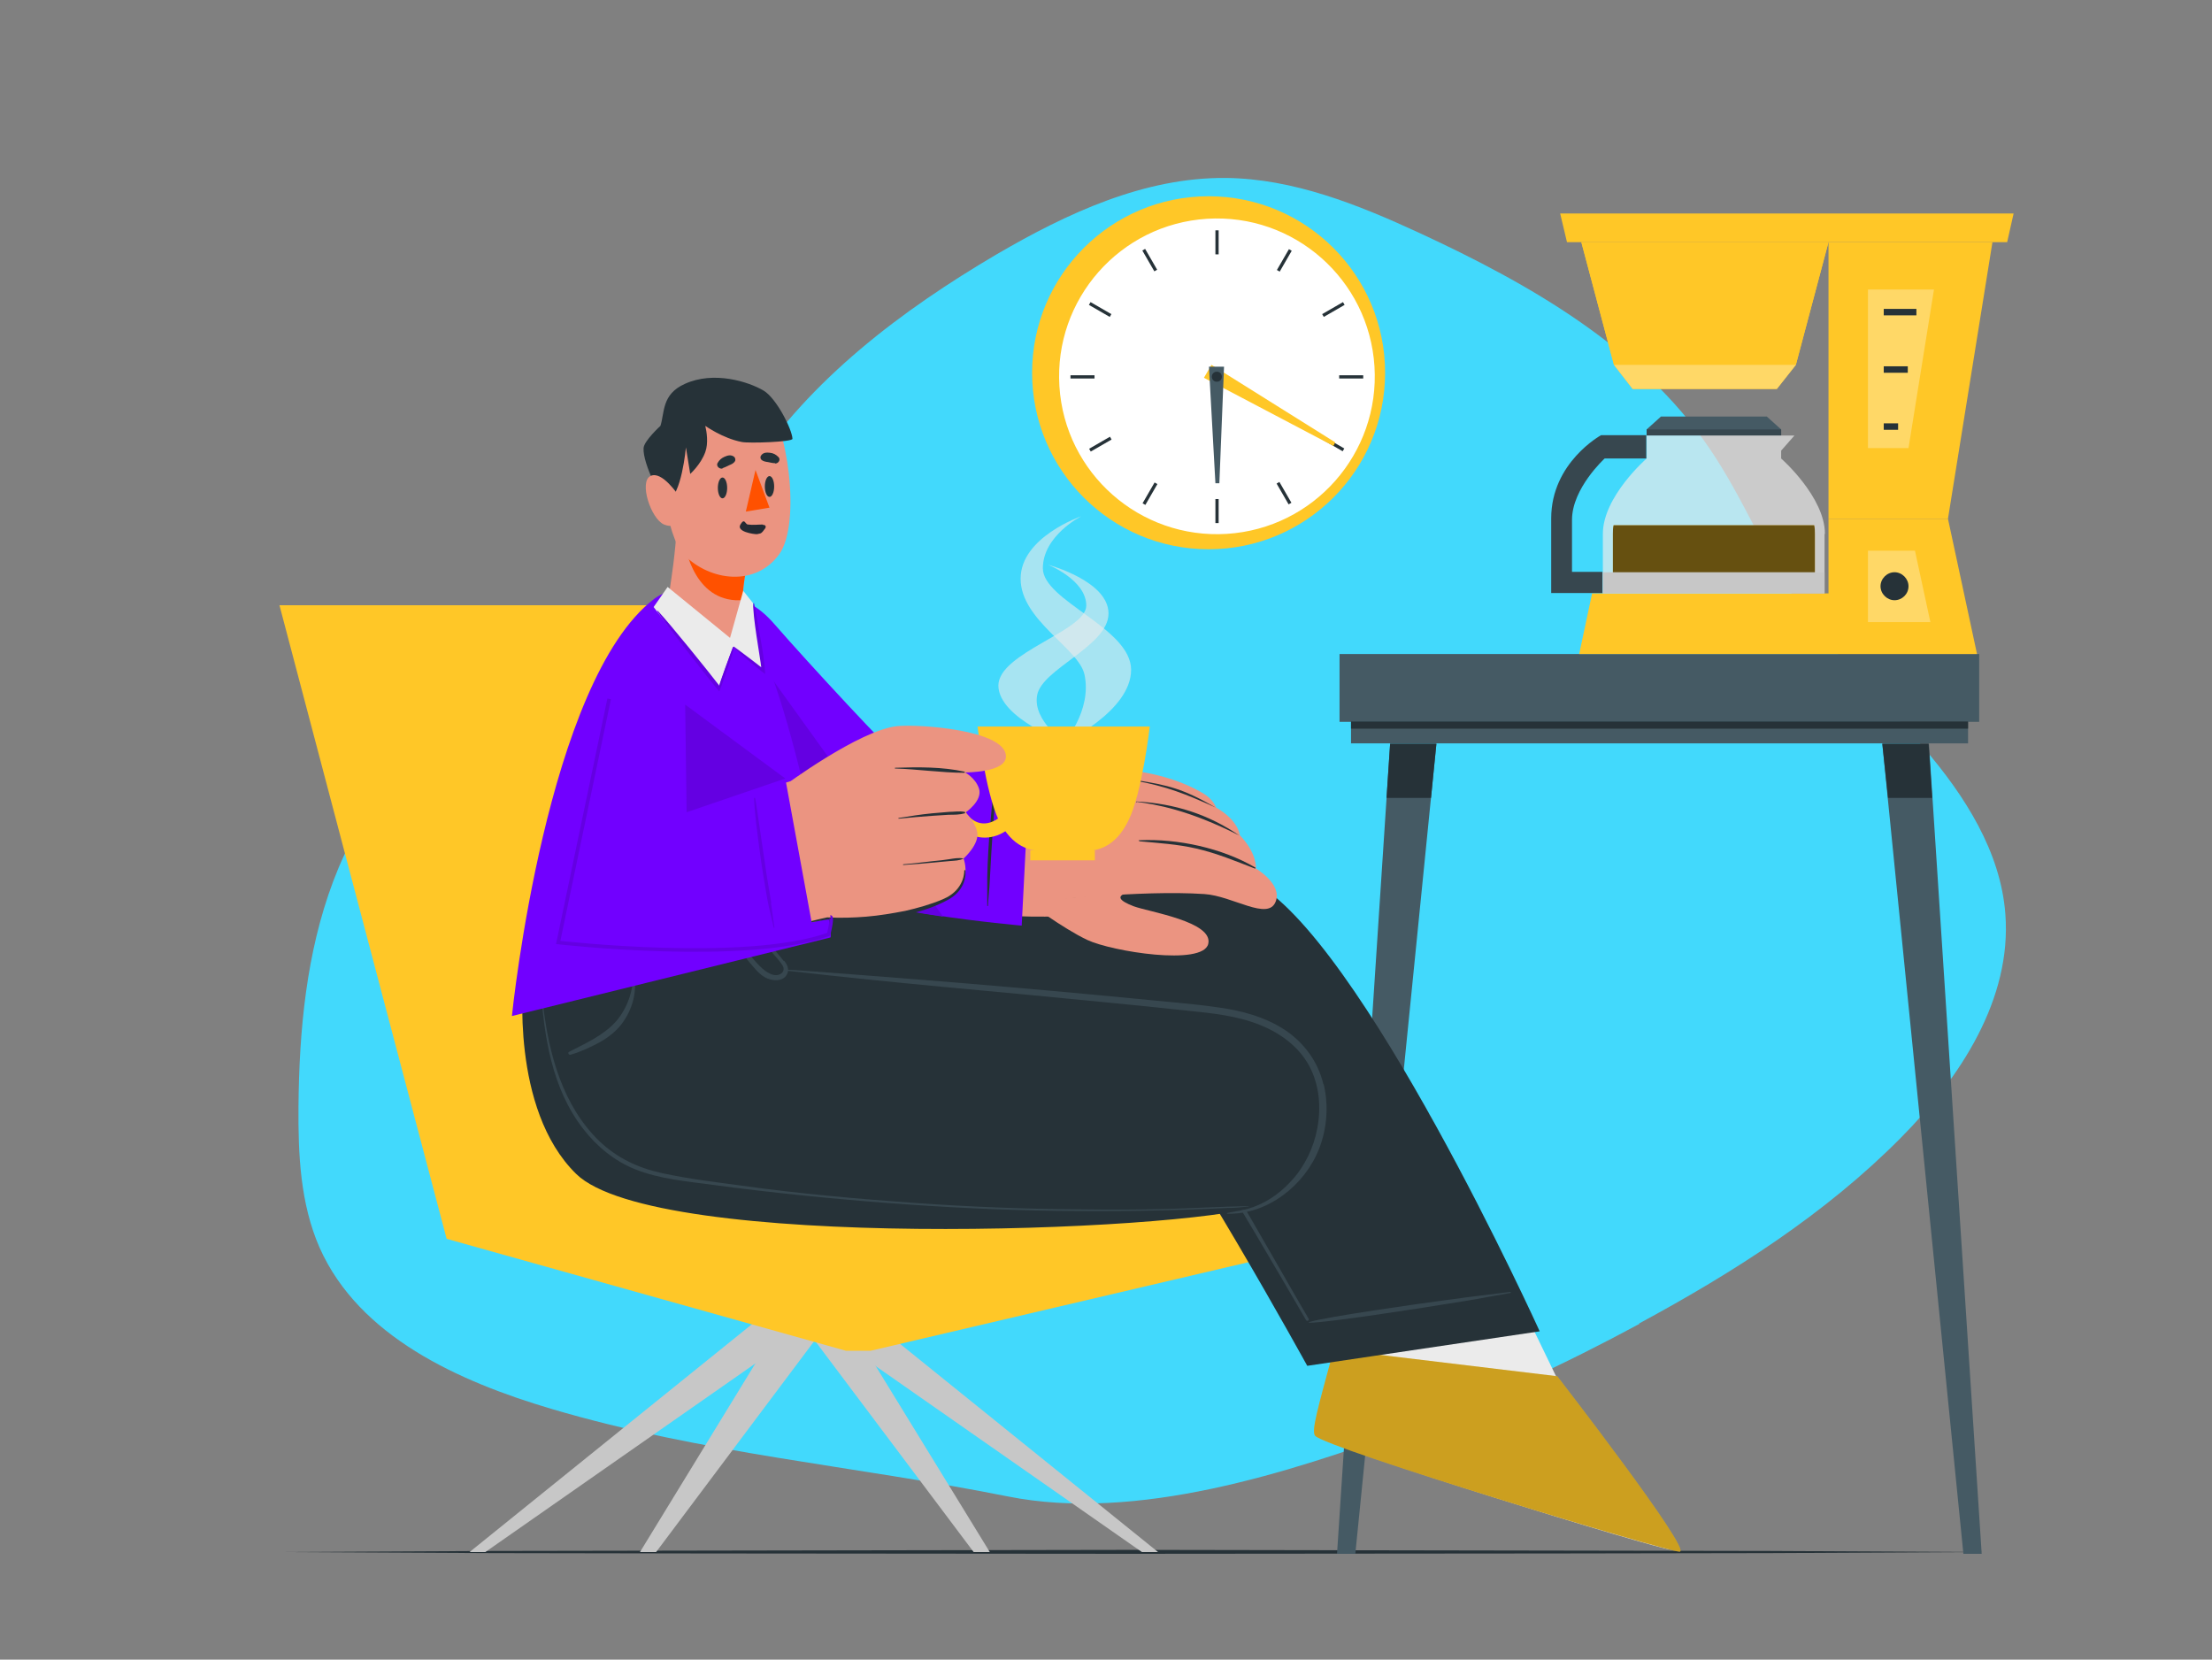<svg xmlns="http://www.w3.org/2000/svg" id="Capa_1" viewBox="0 0 616.6 462.6"><rect x="0" y="0" width="616.6" height="462.6" fill="#808080" stroke="none"/><defs><style>      .st0, .st1 {        opacity: .6;      }      .st2 {        fill: #ff5100;      }      .st3 {        fill: #263238;      }      .st4 {        fill: #263238;      }      .st5 {        fill: #42d9fc;      }      .st6 {        fill: #37474f;      }      .st7, .st8 {        fill: #fff;      }      .st9 {        fill: none;        stroke: #6400e2;        stroke-miterlimit: 10;      }      .st10 {        fill: #ffc727;      }      .st11 {        fill: #6400e2;      }      .st12 {        fill: #455a64;      }      .st13 {        fill: #c7c7c7;      }      .st1, .st14, .st15 {        fill: #ebebeb;      }      .st16 {        fill: #232a33;      }      .st8 {        opacity: .3;      }      .st17 {        fill: #eb9481;      }      .st18 {        opacity: .2;      }      .st19 {        fill: #7100ff;      }      .st14 {        opacity: .7;      }      .st20 {        opacity: 0;      }    </style></defs><path class="st5" d="M456.9,368.9c26.3-14.2,51.9-30.5,72.9-51.7,16.7-16.8,31-38.8,29.2-62.4-1.3-17.4-11.3-33-22.7-46.3s-24.6-25.1-34.5-39.5c-9.5-13.9-15.7-29.9-25.2-43.9-19.1-28.2-50.1-45.9-81-60.2-17.1-7.9-35.1-15.1-53.9-15.3-22.7-.2-44.2,9.8-63.9,21.3-26.5,15.6-51.8,34.7-68.7,60.4-11.3,17.2-19.3,37.7-36.3,49.3-12,8.1-26.9,10.6-39.8,17.2-19,9.7-32.6,27.9-40.1,47.8s-9.5,41.5-9.7,62.8c-.1,13.4.5,27.1,5.9,39.4,11,24.7,38.6,37.2,64.6,44.9,41.8,12.4,84.7,15.9,127.2,24.4,35.9,7.2,78.3-6.6,111.8-18.8,22.1-8.1,43.6-18.1,64.3-29.3Z"></path><polygon class="st4" points="77.9 432.6 137.2 432.3 196.5 432.2 315.1 432 433.7 432.2 493.1 432.3 552.4 432.6 493.1 432.9 433.7 433 315.1 433.1 196.5 433 137.2 432.9 77.9 432.6"></polygon><g><circle class="st10" cx="336.9" cy="103.9" r="49.2"></circle><circle class="st20" cx="339.2" cy="105" r="47" transform="translate(-10.2 41.9) rotate(-7)"></circle><circle class="st7" cx="339.2" cy="105" r="44" transform="translate(-5.9 21.4) rotate(-3.6)"></circle><g><rect class="st3" x="338.8" y="64.2" width=".9" height="6.7"></rect><rect class="st3" x="320" y="69.2" width=".9" height="6.7" transform="translate(6.7 169.9) rotate(-30)"></rect><rect class="st3" x="306.3" y="82.9" width=".9" height="6.7" transform="translate(78.6 308.8) rotate(-60)"></rect><rect class="st3" x="298.4" y="104.6" width="6.7" height=".9"></rect><rect class="st3" x="303.4" y="123.3" width="6.7" height=".9" transform="translate(-20.8 170) rotate(-30)"></rect><rect class="st3" x="317.1" y="137" width="6.7" height=".9" transform="translate(41.3 346.4) rotate(-60)"></rect><rect class="st3" x="338.8" y="139.1" width=".9" height="6.7"></rect><rect class="st3" x="357.5" y="134.1" width=".9" height="6.7" transform="translate(-20.8 197.4) rotate(-30)"></rect><rect class="st3" x="371.2" y="120.4" width=".9" height="6.7" transform="translate(78.6 383.7) rotate(-60)"></rect><rect class="st3" x="373.3" y="104.6" width="6.7" height=".9"></rect><rect class="st3" x="368.3" y="85.8" width="6.7" height=".9" transform="translate(6.7 197.4) rotate(-30)"></rect><rect class="st3" x="354.6" y="72.1" width="6.7" height=".9" transform="translate(116.2 346.3) rotate(-60)"></rect></g><g><polygon class="st10" points="371.7 124.3 335.6 105.3 337.7 101.7 372.2 123.3 371.7 124.3"></polygon><polygon class="st12" points="338.8 134.7 337 102.2 341.2 102.2 339.9 134.7 338.8 134.7"></polygon><path class="st3" d="M340.6,105c0,.8-.6,1.4-1.4,1.4s-1.4-.6-1.4-1.4.6-1.4,1.4-1.4,1.4.6,1.4,1.4Z"></path></g></g><g><rect class="st12" x="373.4" y="182.3" width="178.3" height="18.9"></rect><rect class="st12" x="376.6" y="201.1" width="172" height="6.1"></rect><rect class="st3" x="376.6" y="201.1" width="172" height="2"></rect><g><polygon class="st12" points="377.8 433.1 372.7 433.1 387.5 207.3 400.4 207.3 377.8 433.1"></polygon><polygon class="st3" points="400.4 207.3 398.9 222.4 386.5 222.4 387.5 207.3 400.4 207.3"></polygon></g><g><polygon class="st12" points="547.3 433.1 552.4 433.1 537.7 207.3 524.7 207.3 547.3 433.1"></polygon><polygon class="st3" points="524.7 207.3 526.3 222.4 538.6 222.4 537.6 207.3 524.7 207.3"></polygon></g></g><g><g><g><polygon class="st13" points="210.1 368.7 130.9 432.6 135.3 432.6 226.8 368.7 210.1 368.7"></polygon><polygon class="st13" points="217.5 368.7 178.4 432.6 182.9 432.6 230.8 368.7 217.5 368.7"></polygon><polygon class="st13" points="236.7 368.7 275.9 432.6 271.4 432.6 223.4 368.7 236.7 368.7"></polygon><polygon class="st13" points="243.6 368.7 322.8 432.6 318.3 432.6 226.8 368.7 243.6 368.7"></polygon></g><polygon class="st10" points="375.8 345.3 375.8 326.6 267 322.1 209.5 168.7 77.9 168.7 124.5 345.3 235.8 376.5 242.7 376.5 375.8 345.3"></polygon><polygon class="st20" points="77.9 168.7 92.9 168.7 141.5 329.6 239.9 357.5 375.8 326.6 375.8 345.3 242.7 376.5 235.8 376.5 124.5 345.3 77.9 168.7"></polygon></g><g><g><g><g><path class="st15" d="M465.7,431.9c-3.5,0-94.6-28.1-97.3-31.3-.3-.4,1.1-13.8,3.5-24.5.1-.5-32.3-43-32.3-43l58.7-22.8,28.1,58.1,7.3,15.1s35.7,48.4,32.2,48.4Z"></path><g><path class="st10" d="M468.2,432.5c-3.7,0-98.7-28.9-101.6-32.3-1.1-1.3.6-7.2,5.2-24.1l62.3,7.5s37.8,48.8,34.1,48.9Z"></path><path class="st18" d="M468.2,432.5c-3.7,0-98.7-28.9-101.6-32.3-1.1-1.3.6-7.2,5.2-24.1l62.3,7.5s37.8,48.8,34.1,48.9Z"></path></g></g><g><path class="st3" d="M429.1,371.1l-64.7,9.6s-35.3-64.1-49.5-80h0c-.9-1.1-1.8-1.9-2.6-2.6h0c-.9-.5-2.5-.9-4.7-1.2h0c-19.1-2.3-83.5,3.9-127.9,1.1l20.8-27.8,9.2-12.3c50.1-5.7,111.6-26.2,139.3-12.3,30.1,15.1,80.2,125.5,80.2,125.5Z"></path><g><path class="st6" d="M421,360.1c-11,1.4-7.9.9-18.8,2.4-5.4.7-32.4,4.5-37.3,6-.1,0,0,.2,0,.2,5.1,0,32-4.2,37.4-5.1,10.9-1.7,7.8-1.3,18.7-3.2.2,0,.2-.3,0-.3Z"></path><path class="st6" d="M364.8,367.6c-7.3-12.2-40.6-72.6-47.3-75-6-2.2-126.8.3-128.6.4-.1,0-.1.2,0,.2,14.3-.2,124.7-.6,127.8.7,6.5,2.6,46.4,72.6,47.4,74.1.3.4.9,0,.7-.3Z"></path></g></g></g><g><path class="st3" d="M145.9,272.7s-3.8,36.4,14.7,54.5c22.1,21.7,168,16.2,190.7,8.9,22.6-7.3,23.3-43.8-1.4-52.3-23.5-8-127.8-12.7-130.3-13.7-2.5-1-9.7-12.5-9.7-12.5l-64,15Z"></path><g><path class="st6" d="M176.8,271.7c0-.2-.3-.1-.3,0,0,4.6-1.7,9.4-4.7,12.9-3.5,4-8.6,6.2-13.2,8.6-.4.2-.1.9.4.8,2.8-.8,5.6-2.1,8.2-3.5,2.3-1.3,4.5-3,6.1-5.1,3-4,4.3-8.8,3.5-13.7Z"></path><path class="st6" d="M218.5,267.9c-1-1.3-2.2-2.6-3.2-3.9-2.5-3-5.1-6.1-7.8-9-.3-.3-.7.1-.5.4,1.8,2.4,3.7,4.6,5.6,6.9,1,1.2,1.9,2.3,2.9,3.5.9,1.1,2,2.2,2.7,3.4.7,1.3-.2,2.4-1.6,2.6-1.2.1-2.3-.5-3.3-1.2-2.1-1.6-3.8-3.9-5.5-5.9-1.1-1.2-2.1-2.4-3.2-3.6-1.2-1.3-2.4-2.5-3.5-3.7,0,0-.2,0-.2.1,1,1.4,1.9,2.8,3,4.2,1,1.4,2,2.8,3.1,4.1,1,1.3,2,2.6,3.1,3.8.9,1.1,1.9,2.1,3.1,2.8,1.9,1.1,5.3,1.4,6.3-1.1.5-1.2-.1-2.5-.9-3.5Z"></path><path class="st6" d="M348.1,336.2c-7.8.1-15.6.6-23.4.8-7.7.2-15.5.2-23.2.1-15.5-.1-31-.7-46.5-1.8-15.6-1.1-32.5-2.6-48.1-4.8-7.4-1-15-1.9-22.3-3.5-6.6-1.4-12.6-4.2-17.6-9-10.1-9.8-14-24.1-15.6-37.8-.2-1.8-.4-3.7-.5-5.5,0-.1-.2-.1-.2,0,.9,14.1,3.1,28.7,11.9,40,3.8,4.9,8.7,8.9,14.4,11.2,7,2.8,14.7,3.4,22,4.4,15.6,2.1,32.5,3.8,48.2,5,15.8,1.2,31.6,2,47.5,2.2,15.8.2,31.7,0,47.5-.8,1.9,0,3.9-.2,5.8-.4.1,0,.1-.2,0-.2Z"></path><path class="st6" d="M368.9,302.2c-1.5-6.2-5.2-11.3-10.4-14.9-5.6-3.8-12.3-5.6-18.9-6.5-7.5-1.1-15.1-1.6-22.7-2.4-15.5-1.5-31-2.9-46.5-4.2-15.5-1.3-48.9-3.9-50.8-3.9-.2,0-.2.3,0,.3,15,1.7,28.6,3.1,43.6,4.5,15.1,1.4,30.1,2.8,45.2,4.3,7.5.7,15,1.5,22.5,2.3,6.9.7,14.1,1.4,20.6,4.1,5.6,2.3,10.6,6,13.5,11.4,2.8,5.3,3.3,11.5,2.2,17.3-1,5.4-3.5,10.6-7.2,14.6-3.6,4-8.2,7-13.6,8.2-1.4.3-3,.5-4.3.8,0,0-.2.2,0,.2,11.2.3,21.6-7.9,25.6-18.1,2.2-5.6,2.7-12,1.3-17.9Z"></path></g></g></g><g><g><g><path class="st17" d="M201.3,182.9c8.4,24.2,25.6,60.6,33.3,63.9,12.8,5.6,42.6,9.4,60.2,8.6,5.6-.3,1.6-41.5-4.4-41.7-15.6-.6-38.8-.8-40.4-1.2-2.9-.7-20.7-21.2-34.1-37.2-12.7-15.1-18.6-3.8-14.7,7.6Z"></path><g><path class="st17" d="M313.8,249c-2.4.8-2,2,2.2,3.6,4.3,1.6,22.3,4.3,20.8,10.5-1.5,6.2-26.9,2.1-33.7-1.1-6.8-3.2-16.8-10.7-16.8-10.7,5.1-.2,17.4-1.8,27.5-2.3Z"></path><path class="st17" d="M289.2,213.8c14.4,0,32.3-.9,46.3,7.4,2.7,1.6,3.5,3.9,3.5,3.9,6.3,3.6,6.6,7.7,6.6,7.7,4.9,5.1,4.5,9.3,4.5,9.3,0,0,7.4,4.3,5.5,9.2-2.1,5.5-12-1.6-19.9-2.1-18.1-1.2-44.1,2-49.3,2.2l2.8-37.5Z"></path><g><path class="st3" d="M317.7,234.5c5.3.5,10.5.8,15.7,2,5.7,1.3,11,3.5,16.4,5.6.2,0,.3-.2.1-.3-9.2-5.4-21.6-8.1-32.3-7.6-.3,0-.3.2,0,.2Z"></path><path class="st3" d="M316.9,223.5c5.1.7,14.2,2.1,28.6,9.4,0,0,.1,0,0,0-8.8-6-18.1-8.9-28.6-9.5-.3,0-.4.2,0,.2Z"></path><path class="st3" d="M316.5,217.6c8.7,1.6,14,3.7,22.4,7.5,0,0,0,0,0,0-9.2-5.3-13.1-6.2-22.4-7.7-.3,0-.4.2,0,.3Z"></path></g></g></g><path class="st19" d="M287.1,213.1l-2.3,44.9s-47-4.1-53.6-11.3c-6.6-7.1-27-48.4-31-65.2-4-16.8,6.4-18.3,15.7-7.5,9.4,10.8,33.3,36.6,34.6,36.9,1.2.3,36.6,2.1,36.6,2.1Z"></path><path class="st3" d="M275.9,245.6c.1-2.4.3-4.9.4-7.3.3-4.8.6-9.5,1-14.3.2-2.6.4-5.3.6-7.9,0-.2-.2-.2-.3,0-.8,4.7-1.2,9.5-1.6,14.2-.4,4.7-.7,9.4-.8,14.1,0,2.7,0,5.4,0,8.1,0,0,.2.1.2,0,.1-2.3.4-4.6.5-6.9Z"></path><path class="st11" d="M262.9,255.5c-13.2-1.9-28.2-4.9-31.7-8.7-6.6-7.1-27-48.4-31-65.2-1.5-6.1-1-10.2.6-12.4l62.1,86.3Z"></path></g><path class="st19" d="M142.7,283.2l88.8-21.9c1.2-1.4-10.9-73.3-26.2-93.6-3.8-5.1-16.8-5.4-22.9-.8-30,22.8-39.6,115.1-39.7,116.3Z"></path><g><g><g><path class="st1" d="M296.4,207.1s18.9-8.8,18.9-20.4c0-11.7-24.6-19.2-24.6-28.3,0-9.1,10.7-14.5,10.7-14.5,0,0-16.9,5.8-16.9,17.4,0,11.6,16.2,19.4,17.8,26.7,2.2,10.2-5.9,19.2-5.9,19.2Z"></path><path class="st1" d="M297.3,207.1s-18.9-6.8-19-16c0-9.2,24.5-15.2,24.5-22.3,0-7.2-10.7-11.4-10.7-11.4,0,0,16.9,4.5,16.9,13.6,0,9.1-18.6,15.4-19.9,22.8-1.3,7.2,8.1,13.4,8.1,13.4Z"></path></g><g><rect class="st10" x="287.6" y="236.5" width="18" height="2.8" transform="translate(-.4 .5) rotate(0)"></rect><rect class="st20" x="287.6" y="236.5" width="18" height="1.9" transform="translate(-.4 .5) rotate(0)"></rect></g><g><path class="st10" d="M266.2,229c2.1,3,5.9,5.1,10.1,4.3.6-.1,1.2-.3,1.8-.5.8-.3,1.7-.8,2.5-1.3l-2.3-3.4c-.5.3-.9.6-1.4.8-4.3,2-7-1.4-7.5-2.2-2.5-3.5-3.4-11.4-.9-14.4.2-.2.9-.6,3.8,0,.5.1,1.1.3,1.8.4.8.2,1.2.3,1.6.4v-2c0,0,.3-2,.3-2-.2,0-.5-.1-.9-.2-1.1-.3-2.6-.7-4.1-.8-2.1-.2-4.4,0-5.7,1.7-4.1,5-2.4,15,.7,19.4Z"></path><path class="st20" d="M278.4,228.1c-.5.3-.9.6-1.4.8l1.1,4c.8-.3,1.7-.8,2.5-1.3l-2.3-3.4Z"></path><path class="st20" d="M271.3,207.9l1.2,4.3c.5.1,1.1.3,1.8.4.8.2,1.2.3,1.6.4v-2c0,0,.3-2,.3-2-.2,0-.5-.1-.9-.2-1.1-.3-2.6-.7-4.1-.8Z"></path></g><g><path class="st10" d="M320.5,202.5s-2.1,18.4-5.9,26.1c-3.7,7.7-8.9,8.6-12.2,8.6-3.2,0-2.9,0-5.9,0-3,0-2.6,0-5.9,0-3.2,0-8.4-.9-12.2-8.6-3.7-7.7-5.9-26.1-5.9-26.1h47.9Z"></path><g class="st20"><path d="M318,217.8c-.4,1.7-.8,3.4-1.2,4.9h-40.3c-.5-1.5-.9-3.2-1.2-4.9h42.8Z"></path><path d="M316.2,224.6c-.3.9-.6,1.7-.9,2.5h-37.5c-.3-.7-.6-1.5-.9-2.4h39.2Z"></path><path d="M318.9,213.1c-.1.8-.3,1.6-.5,2.5h-43.7c-.2-.8-.3-1.6-.5-2.4h44.6Z"></path></g></g></g><g><g><path class="st17" d="M172.4,187.5c-12.8,35-12.3,65.7-7.3,70.7,10.9,11,58.3-1.2,70.2-2.8,4.8-.7-9.7-39-14.7-37.7-11.8,3.1-28.6,8.9-29.2,8.7-1.2-.3,0-10.9-1.6-39-1.2-22.7-12.2-14.3-17.5,0Z"></path><g><path class="st17" d="M280.4,210.7c.3,4.7-11.4,4.6-11.4,4.6,0,0,2.9,1.5,3.9,4.5,1.1,3.4-3.8,6.7-3.8,6.7,0,0,2.6,2.2,3.3,5.4.7,3.4-3.8,7.4-3.8,7.4,0,0,1.3,3.3-.1,6.6-3.9,9.4-30.1,11.1-37.7,10l-12.3-36.8s21-15.6,31.6-16.7c5.9-.6,29.8,1,30.3,8.2Z"></path><g><path class="st3" d="M268.9,215.1c-6.3-1.4-13-1.3-19.4-1.1-.1,0-.1.2,0,.2,6.4.2,13,1.2,19.3,1.2.2,0,.2-.3,0-.3Z"></path><path class="st3" d="M268.9,226.3c-1.4-.3-3,0-4.4,0-1.6.1-3.1.3-4.7.4-3.1.3-6.2.8-9.3,1.3-.1,0-.1.2,0,.2,3.1-.3,6.2-.6,9.3-.8,1.6-.1,3.1-.2,4.7-.3,1.5,0,3,0,4.4-.4.2,0,.2-.4,0-.4Z"></path><path class="st3" d="M268.5,239.3c-1.2-.3-2.7,0-4,.2-1.4.2-2.8.4-4.2.5-2.8.3-5.7.7-8.5.9-.1,0-.1.2,0,.2,2.9-.2,5.8-.4,8.7-.7,1.4-.1,2.8-.3,4.3-.4,1.2-.1,2.7-.1,3.8-.7,0,0,0-.1,0-.1Z"></path></g></g><path class="st3" d="M269.1,242.5c.2,1.8-.3,3.7-1.4,5.3-1.1,1.6-2.7,2.7-4.4,3.5-3.3,1.7-6.9,2.8-10.5,3.6-3.6.8-7.3,1.4-11,1.6-3.7.3-7.4.2-11.1-.2h0c-2.8.5-5.5.9-8.3,1.4,2.7-.7,5.4-1.4,8.2-2h0s0,0,0,0c3.6.2,7.3.1,10.9-.2,3.6-.3,7.2-.9,10.8-1.6,3.5-.8,7.1-1.8,10.4-3.2,1.7-.7,3.2-1.7,4.3-3.1,1.1-1.4,1.8-3.2,1.8-5Z"></path></g><path class="st19" d="M218.9,217l7.9,43.1s-58.4,11.5-64.2-2.4c-5.8-13.9,1.7-58.1,11.3-75.5,9.6-17.4,15.3-8,16.4,4.5,1.1,12.6,1.5,37.8,1.8,37.8.3,0,26.8-7.6,26.8-7.6Z"></path><path class="st11" d="M215,251.7c-.4-2.4-.8-4.8-1.2-7.2-.7-4.7-1.4-9.5-2.1-14.2-.4-2.6-.7-5.2-1.2-7.8,0-.2-.3-.1-.3,0,.2,4.8.9,9.5,1.5,14.2.6,4.7,1.4,9.3,2.2,14,.5,2.7,1.2,5.3,1.8,7.9,0,0,.2,0,.2,0-.4-2.3-.6-4.6-1-6.9Z"></path></g></g><g><g><g><path class="st17" d="M201.7,181.1c-4,.1-12.1-7.4-15.3-13.6-.2-.4.6-4.9,1.3-10.3.4-3.3.8-7,.9-10.3l21,5.9s-2.3,7-2.5,12.9c0,.5,0,1,0,1.4,0,0,0,.1,0,.2.3,2.6.6,13.6-5.6,13.8Z"></path><path class="st2" d="M207.2,167.1c0,0,0,.1,0,.2-.7,0-1.4,0-2.2,0-12-.7-14.5-15.5-14.9-20.1l19.5,5.5s-2.3,7-2.5,12.9c0,.5,0,.9,0,1.4Z"></path></g><g><path class="st17" d="M185.5,120.3c-2.7,7.4.1,29.3,5.2,34.4,7.4,7.4,20,8.8,26.5-.2,6.3-8.7,2.1-37.2-3.7-41.9-8.4-6.9-24.1-3.2-28,7.7Z"></path><g><path class="st3" d="M201.4,130.5c.6-.2,1.2-.5,1.8-.8.7-.3,1.3-.5,1.7-1.2.2-.4,0-1-.3-1.2-.8-.6-1.7-.4-2.6,0-.9.4-1.5.9-2,1.8-.4.8.5,1.7,1.4,1.5Z"></path><path class="st3" d="M216,129.1c-.7,0-1.3-.2-1.9-.3-.7-.1-1.4-.2-1.9-.7-.3-.3-.3-.9,0-1.2.6-.8,1.5-.8,2.4-.7,1,.1,1.7.5,2.4,1.2.7.7,0,1.8-.9,1.8Z"></path></g><path class="st3" d="M186,139.7c4-1.4,5.2-15,5.2-15l1.2,7.4s3-2.7,4.2-6.1c.9-2.4.4-5.7,0-7.3,0,0,4.9,3.5,10.2,4.5,1.9.4,14.2,0,14.1-.9-.1-2.6-4.4-11.2-8-13.4-4.2-2.5-13.9-5.6-22-1.9-6.5,2.9-5.6,8-6.8,11.7,0,0-4.6,4.2-4.7,6.2-.3,4.3,5.3,15.4,6.8,14.9Z"></path><path class="st17" d="M189.2,138.2s-4.7-7.2-7.9-5.5c-3.2,1.6.1,11.9,3.8,13.5,3.7,1.5,5.2-1.9,5.2-1.9l-1.1-6Z"></path></g></g><g><path class="st15" d="M207.2,164.6l-3.7,13.2-17.4-14.2-3.9,5.6s18.1,23.6,18.1,22.5l4-11.4,8.3,6.7-2.7-18.9-2.7-3.4Z"></path><path class="st11" d="M211.9,177.5c-.6-3.1-1-6.2-1.7-9.3,0-.1-.2-.1-.2,0-.3,3.1,1.9,15,2.2,17.8,0,0,0,0,0,0-.3-.3-7.7-5.9-7.7-5.8-.9,1.8-3.9,10.2-4,10.9-2.9-3.8-13.8-17.3-17.1-20.8,0-.1-.3,0-.2.1,2.6,4,17.1,22.3,17.3,22.3.1,0,3.8-10.2,4.1-12.1,1.3,1.3,8.8,7.6,8.7,7.2-.2-3.2-.8-7.2-1.4-10.3Z"></path></g></g></g></g></g><polygon class="st2" points="210.6 131 214.5 141.5 207.9 142.6 210.6 131"></polygon><ellipse class="st3" cx="201.4" cy="136" rx="1.3" ry="2.9"></ellipse><ellipse class="st3" cx="214.5" cy="135.6" rx="1.3" ry="2.9"></ellipse><path class="st16" d="M212.6,146.3c.3,0,.6,0,.8.3.1.3,0,.6-.2.8-.4.5-.7,1.1-1.3,1.3-.3.1-.6.1-.9.2-1,0-5.8-.7-4.6-2.7s1.3,0,2.1,0c1.4.2,2.8,0,4.2,0Z"></path><g><polygon class="st10" points="551.1 182.3 440.2 182.3 443.8 165.4 509.7 165.4 509.7 144.6 543 144.6 551.1 182.3"></polygon><polygon class="st10" points="559.5 67.5 436.8 67.5 434.9 59.5 561.3 59.5 559.5 67.5"></polygon><g><polygon class="st10" points="509.7 67.5 500.6 101.7 495.3 108.4 455.1 108.4 449.9 101.7 440.8 67.5 509.7 67.5"></polygon><polygon class="st10" points="509.7 67.5 500.6 101.7 495.3 108.4 455.1 108.4 449.9 101.7 440.8 67.5 509.7 67.5"></polygon><polygon class="st8" points="500.6 101.7 495.3 108.4 455.1 108.4 449.9 101.7 500.6 101.7"></polygon></g><g><polygon class="st8" points="520.7 153.5 533.8 153.5 538.1 173.4 520.7 173.4 520.7 153.5"></polygon><path class="st3" d="M532,163.4c0,2.2-1.8,3.9-3.9,3.9s-3.9-1.8-3.9-3.9,1.8-3.9,3.9-3.9,3.9,1.8,3.9,3.9Z"></path></g><g><g><polygon class="st10" points="509.7 144.6 509.7 67.5 555.4 67.5 543 144.6 509.7 144.6"></polygon><polygon class="st8" points="520.7 124.9 520.7 80.7 539.1 80.7 532 124.9 520.7 124.9"></polygon></g><rect class="st3" x="525.1" y="86.1" width="9.1" height="1.8"></rect><rect class="st3" x="525.1" y="102.1" width="6.7" height="1.8"></rect><rect class="st3" x="525.1" y="118" width="4" height="1.8"></rect></g><polygon class="st20" points="440.8 67.5 555.4 67.5 554.6 72.8 441.4 69.9 440.8 67.5"></polygon><polygon class="st20" points="509.7 144.6 543 144.6 543.7 147.5 509.7 149.9 509.7 144.6"></polygon><g><g><polygon class="st12" points="496.5 119.7 496.5 121.4 459 121.4 459 119.7 463 116.1 492.5 116.1 496.5 119.7"></polygon><rect class="st6" x="459" y="119.7" width="37.5" height="1.7"></rect></g><path class="st6" d="M459,127.8h-11.7s-9.1,8.3-9.1,17.1v14.5h8.5v5.9h-14.3v-20.8c0-15.6,13.9-23.2,13.9-23.2h12.6v6.4Z"></path><g><path class="st14" d="M508.6,148.8v16.6h-61.8v-16.6c0-10.4,12.2-21,12.2-21v-6.4h41.2l-3.7,4.2v2.2s12.2,10.7,12.2,21Z"></path><g><path class="st10" d="M505.9,148.8v15.1h-56.3v-15.1c0-.8,0-1.6.2-2.4h55.9c.2.8.2,1.6.2,2.4Z"></path><path class="st0" d="M505.9,148.8v15.1h-56.3v-15.1c0-.8,0-1.6.2-2.4h55.9c.2.8.2,1.6.2,2.4Z"></path></g><rect class="st13" x="446.8" y="159.5" width="61.8" height="5.9"></rect></g></g></g><polyline class="st11" points="191 196.4 191.4 226.4 218.9 217"></polyline><path class="st9" d="M169.8,194.8l-14.2,67.9s52.5,6,75.4-2.3c1.2-4.9.5-4.8.5-4.8"></path></svg>